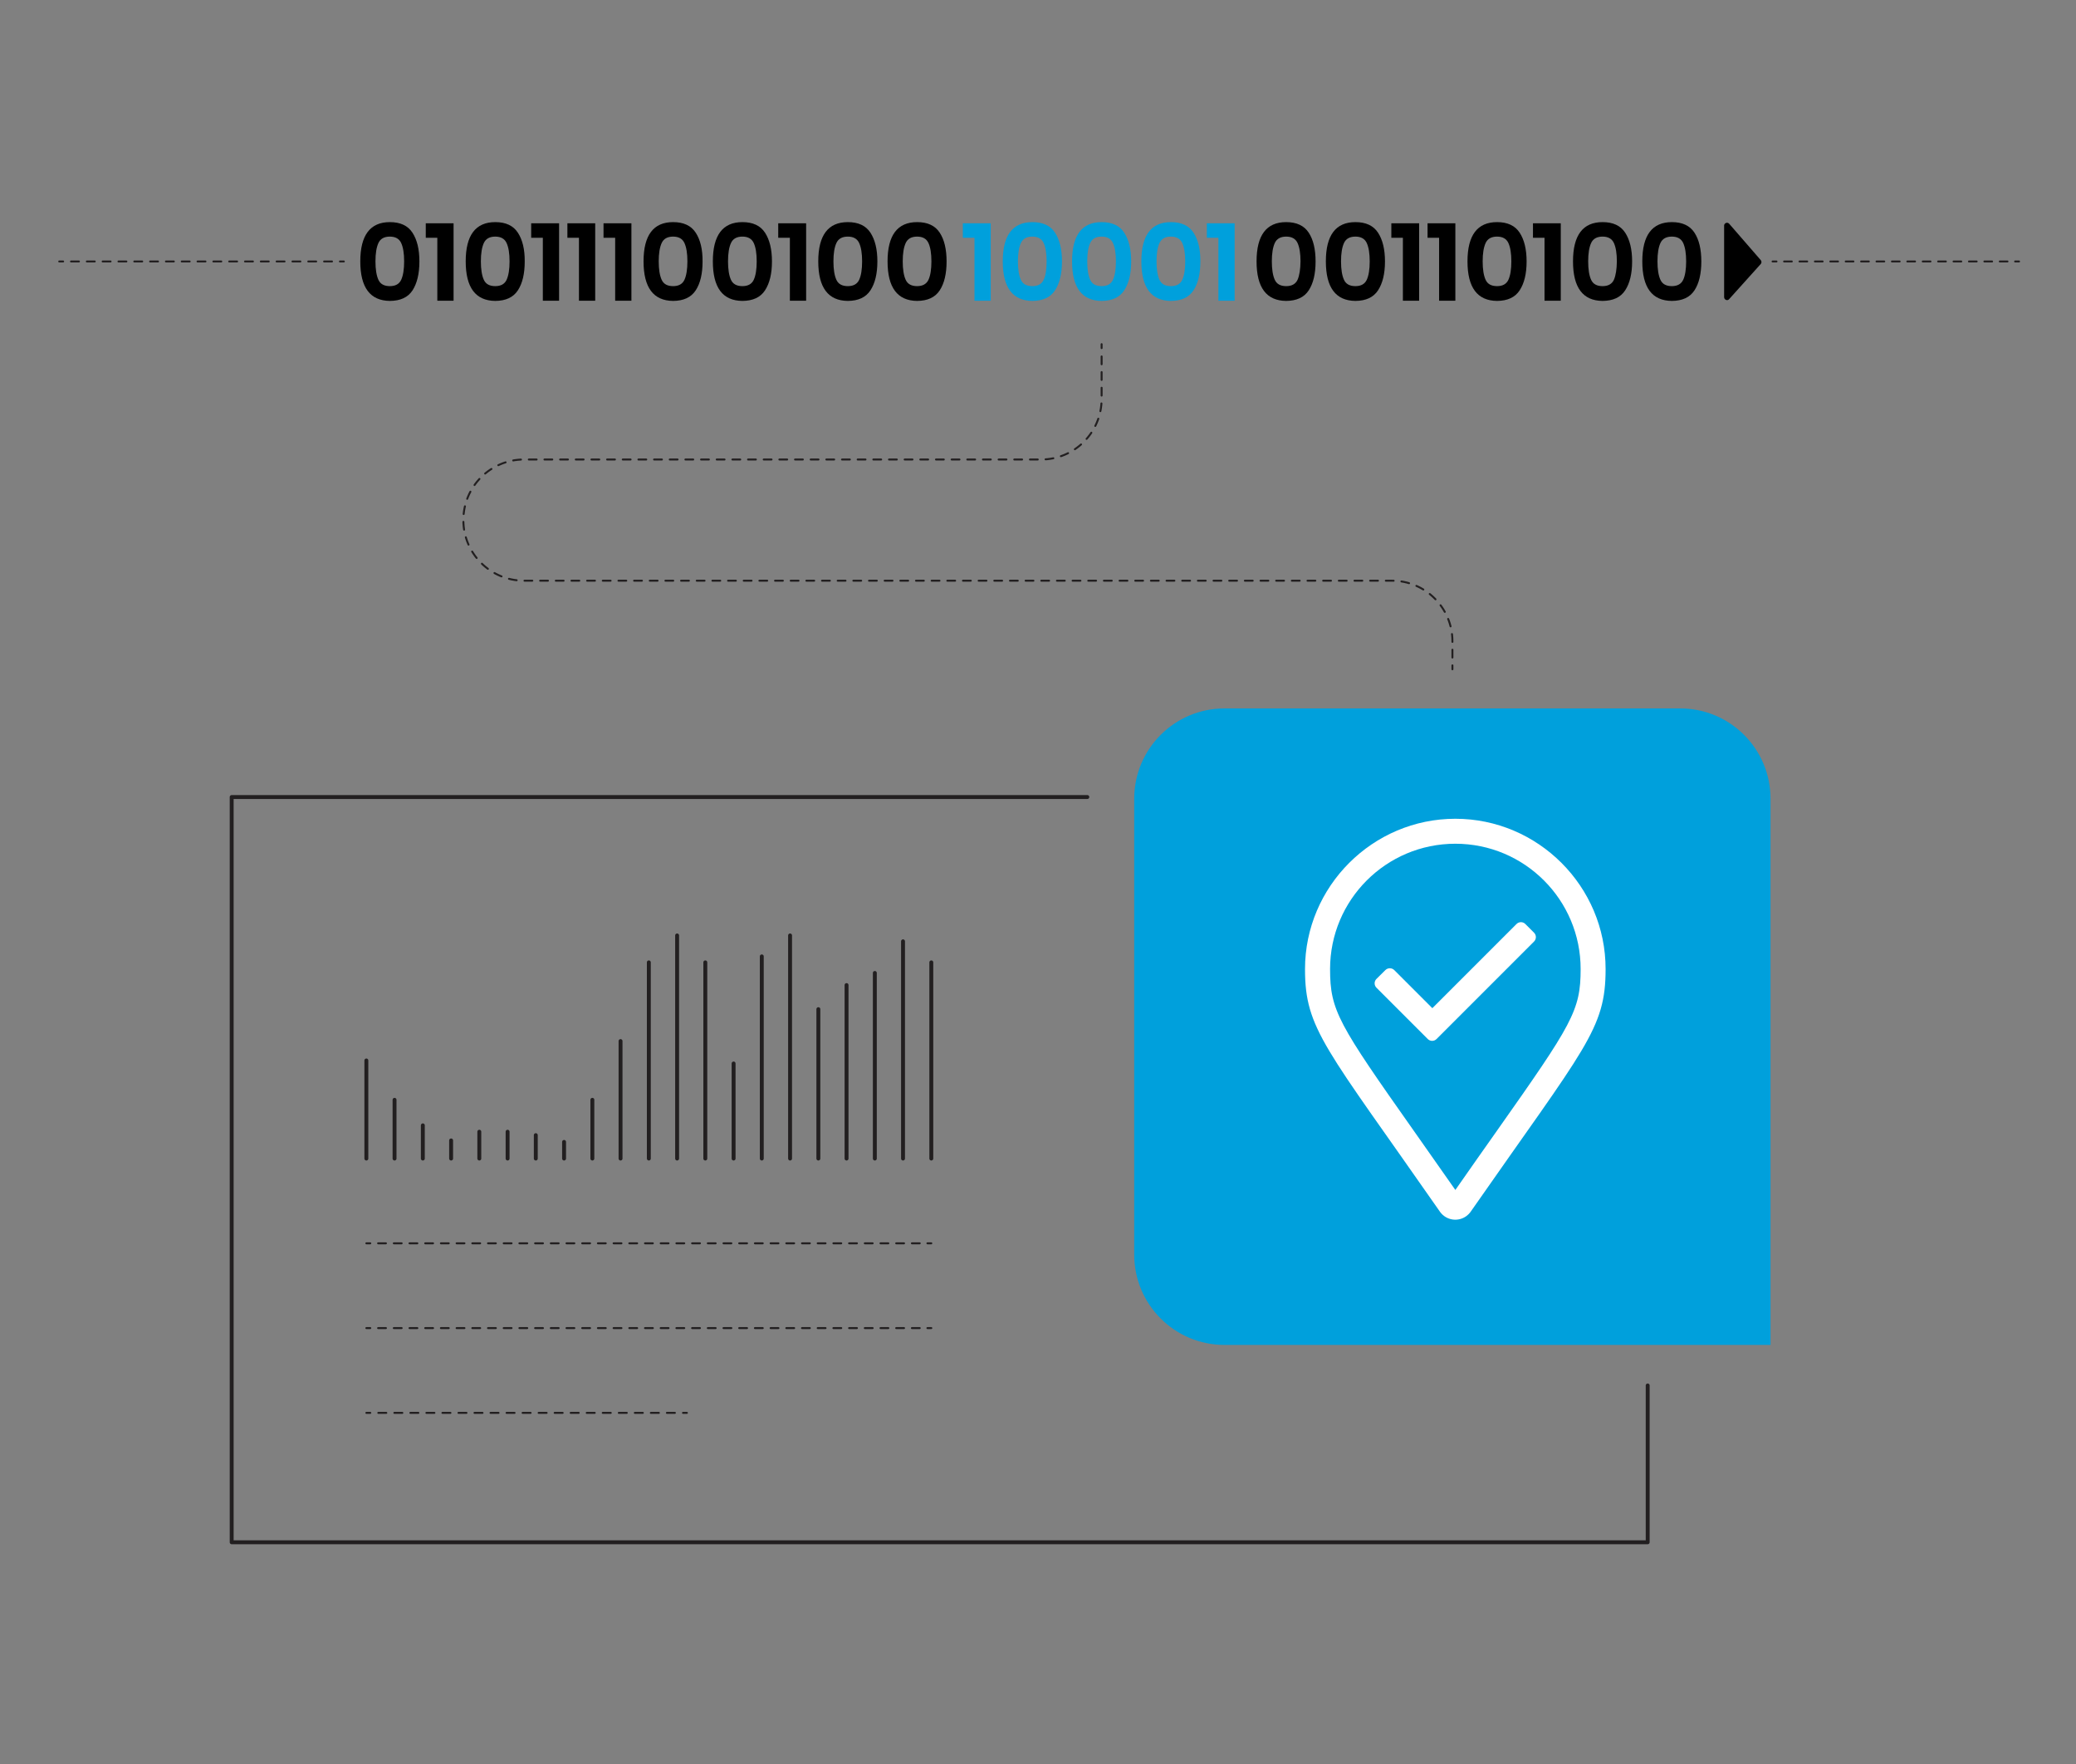 <?xml version="1.0" encoding="utf-8"?>
<!-- Generator: Adobe Illustrator 24.3.0, SVG Export Plug-In . SVG Version: 6.00 Build 0)  -->
<svg version="1.1" id="Layer_1" xmlns="http://www.w3.org/2000/svg" xmlns:xlink="http://www.w3.org/1999/xlink" x="0px" y="0px"
	 viewBox="0 0 2121 1802.4" style="enable-background:new 0 0 2121 1802.4;" xml:space="preserve">
<rect x="0" y="0" width="2121" height="1802.4" fill="#808080" stroke="none"/>
<style type="text/css">
	.st0{fill:#00A0DC;}
	.st1{fill:#FFFFFF;}
	.st2{fill:none;stroke:#221F20;stroke-width:2;stroke-linecap:round;stroke-miterlimit:10;}
	.st3{fill:none;stroke:#221F20;stroke-width:2;stroke-linecap:round;stroke-miterlimit:10;stroke-dasharray:8.08,8.08;}
	.st4{fill:none;stroke:#221F20;stroke-width:2;stroke-linecap:round;stroke-miterlimit:10;stroke-dasharray:7.87,7.87;}
	.st5{fill:none;stroke:#221F20;stroke-width:2;stroke-linecap:round;stroke-miterlimit:10;stroke-dasharray:8,8;}
	.st6{fill:none;stroke:#221F20;stroke-width:2;stroke-linecap:round;stroke-miterlimit:10;stroke-dasharray:8.02,8.02;}
	.st7{fill:none;stroke:#221F20;stroke-width:2;stroke-linecap:round;stroke-miterlimit:10;stroke-dasharray:8.19,8.19;}
	.st8{fill:none;stroke:#221F20;stroke-width:4;stroke-linecap:round;stroke-linejoin:round;}
</style>
<g id="solid_shapes">
	<path d="M368.1,267c0-26.7,10.1-40.1,30.2-40.1c10.7,0,18.4,3.6,23.1,10.8s7.1,16.9,7.1,29.4c0,12.5-2.4,22.3-7,29.5
		c-4.7,7.2-12.4,10.7-23.1,10.8C378.2,307.2,368.1,293.8,368.1,267z M412.9,267c0-8.1-1-14.3-3-18.7s-5.9-6.6-11.6-6.6
		c-5.8,0-9.7,2.2-11.7,6.6s-3,10.6-3,18.7c0,8.1,1,14.4,3,18.8s5.9,6.5,11.7,6.5c5.8,0,9.6-2.2,11.6-6.5
		C411.9,281.4,412.9,275.1,412.9,267L412.9,267z"/>
	<path d="M435,242.9v-14.8h28.4v79.1h-16.6v-64.3H435z"/>
	<path d="M475.8,267c0-26.7,10.1-40.1,30.2-40.1c10.7,0,18.4,3.6,23.1,10.8c4.7,7.2,7.1,16.9,7,29.4c0,12.5-2.3,22.3-7,29.5
		c-4.7,7.2-12.4,10.7-23.1,10.8C485.9,307.2,475.8,293.8,475.8,267z M520.6,267c0-8.1-1-14.3-3-18.7s-5.9-6.6-11.6-6.6
		c-5.8,0-9.7,2.2-11.7,6.6c-2,4.4-3,10.6-3,18.7c0,8.1,1,14.4,3,18.8s5.9,6.5,11.7,6.5c5.8,0,9.6-2.2,11.6-6.5
		C519.6,281.4,520.6,275.1,520.6,267L520.6,267z"/>
	<path d="M542.7,242.9v-14.8h28.5v79.1h-16.6v-64.3H542.7z"/>
	<path d="M579.7,242.9v-14.8h28.4v79.1h-16.6v-64.3H579.7z"/>
	<path d="M616.6,242.9v-14.8h28.5v79.1h-16.6v-64.3H616.6z"/>
	<path d="M657.5,267c0-26.7,10.1-40.1,30.2-40.1c10.7,0,18.4,3.6,23.1,10.8c4.7,7.2,7.1,16.9,7,29.4c0,12.5-2.3,22.3-7,29.5
		c-4.7,7.2-12.4,10.7-23.1,10.8C667.6,307.2,657.5,293.8,657.5,267z M702.3,267c0-8.1-1-14.3-3-18.7s-5.9-6.6-11.6-6.6
		c-5.8,0-9.7,2.2-11.7,6.6c-2,4.4-3,10.6-3,18.7c0,8.1,1,14.4,3,18.8s5.9,6.5,11.7,6.5c5.8,0,9.6-2.2,11.6-6.5
		C701.3,281.4,702.3,275.1,702.3,267L702.3,267z"/>
	<path d="M728.3,267c0-26.7,10.1-40.1,30.2-40.1c10.7,0,18.4,3.6,23.1,10.8c4.7,7.2,7.1,16.9,7.1,29.4c0,12.5-2.4,22.3-7.1,29.5
		c-4.7,7.2-12.4,10.7-23.1,10.8C738.3,307.2,728.3,293.8,728.3,267z M773.1,267c0-8.1-1-14.3-3-18.7s-5.9-6.6-11.6-6.6
		c-5.8,0-9.7,2.2-11.7,6.6c-2,4.4-3,10.6-3,18.7c0,8.1,1,14.4,3,18.8s5.9,6.5,11.7,6.5c5.8,0,9.6-2.2,11.6-6.5
		C772.1,281.4,773.1,275.1,773.1,267z"/>
	<path d="M795.1,242.9v-14.8h28.5v79.1H807v-64.3H795.1z"/>
	<path d="M836,267c0-26.7,10.1-40.1,30.2-40.1c10.7,0,18.4,3.6,23.1,10.8c4.7,7.2,7.1,16.9,7.1,29.4c0,12.5-2.4,22.3-7.1,29.5
		c-4.7,7.2-12.4,10.7-23.1,10.8C846.1,307.2,836,293.8,836,267z M880.8,267c0-8.1-1-14.3-3-18.7s-5.9-6.6-11.6-6.6
		c-5.8,0-9.7,2.2-11.7,6.6c-2,4.4-3,10.6-3,18.7c0,8.1,1,14.4,3,18.8s5.9,6.5,11.7,6.5c5.8,0,9.6-2.2,11.6-6.5
		C879.8,281.4,880.8,275.1,880.8,267z"/>
	<path d="M906.8,267c0-26.7,10.1-40.1,30.2-40.1c10.7,0,18.4,3.6,23.1,10.8s7,16.9,7,29.4c0,12.5-2.3,22.3-7,29.5
		c-4.7,7.2-12.4,10.7-23.1,10.8C916.9,307.2,906.8,293.8,906.8,267z M951.6,267c0-8.1-1-14.3-3-18.7c-2-4.4-5.9-6.6-11.6-6.6
		c-5.8,0-9.7,2.2-11.7,6.6s-3,10.6-3,18.7c0,8.1,1,14.4,3,18.8c2,4.4,5.9,6.5,11.7,6.5c5.7,0,9.6-2.2,11.6-6.5
		S951.6,275.1,951.6,267z"/>
	<path d="M1283.8,267c0-26.7,10.1-40.1,30.2-40.1c10.7,0,18.4,3.6,23.1,10.8s7,16.9,7,29.4c0,12.5-2.3,22.3-7,29.5
		c-4.7,7.2-12.4,10.7-23.1,10.8C1293.9,307.2,1283.8,293.8,1283.8,267z M1328.7,267c0-8.1-1-14.3-3-18.7s-5.9-6.6-11.6-6.6
		c-5.8,0-9.7,2.2-11.7,6.6s-3,10.6-3,18.7c0,8.1,1,14.4,3,18.8s5.9,6.5,11.7,6.5c5.7,0,9.6-2.2,11.6-6.5
		C1327.6,281.4,1328.6,275.1,1328.7,267z"/>
	<path d="M1354.6,267c0-26.7,10.1-40.1,30.2-40.1c10.7,0,18.4,3.6,23.1,10.8s7.1,16.9,7.1,29.4c0,12.5-2.4,22.3-7.1,29.5
		c-4.7,7.2-12.4,10.7-23.1,10.8C1364.7,307.2,1354.6,293.8,1354.6,267z M1399.4,267c0-8.1-1-14.3-3-18.7s-5.9-6.6-11.6-6.6
		c-5.8,0-9.7,2.2-11.7,6.6s-3,10.6-3,18.7c0,8.1,1,14.4,3,18.8s5.9,6.5,11.7,6.5c5.8,0,9.6-2.2,11.6-6.5
		C1398.4,281.4,1399.4,275.1,1399.4,267z"/>
	<path d="M1421.5,242.9v-14.8h28.4v79.1h-16.6v-64.3H1421.5z"/>
	<path d="M1458.5,242.9v-14.8h28.4v79.1h-16.6v-64.3H1458.5z"/>
	<path d="M1499.3,267c0-26.7,10.1-40.1,30.2-40.1c10.7,0,18.4,3.6,23.1,10.8s7.1,16.9,7.1,29.4c0,12.5-2.4,22.3-7.1,29.5
		c-4.7,7.2-12.4,10.7-23.1,10.8C1509.4,307.2,1499.3,293.8,1499.3,267z M1544.1,267c0-8.1-1-14.3-3-18.7s-5.9-6.6-11.6-6.6
		c-5.8,0-9.7,2.2-11.7,6.6c-2,4.4-3,10.6-3,18.7c0,8.1,1,14.4,3,18.8c2,4.4,5.9,6.5,11.7,6.5c5.8,0,9.6-2.2,11.6-6.5
		C1543.1,281.4,1544.1,275.1,1544.1,267z"/>
	<path d="M1566.2,242.9v-14.8h28.4v79.1h-16.6v-64.3H1566.2z"/>
	<path d="M1607.1,267c0-26.7,10.1-40.1,30.2-40.1c10.7,0,18.4,3.6,23.1,10.8s7.1,16.9,7.1,29.4c0,12.5-2.4,22.3-7.1,29.5
		c-4.7,7.2-12.4,10.7-23.1,10.8C1617.2,307.2,1607.1,293.8,1607.1,267z M1651.9,267c0-8.1-1-14.3-3-18.7s-5.9-6.6-11.6-6.6
		c-5.8,0-9.7,2.2-11.7,6.6s-3,10.6-3,18.7c0,8.1,1,14.4,3,18.8s5.9,6.5,11.7,6.5c5.8,0,9.6-2.2,11.6-6.5
		C1650.8,281.4,1651.8,275.1,1651.9,267z"/>
	<path d="M1677.9,267c0-26.7,10.1-40.1,30.2-40.1c10.7,0,18.4,3.6,23.1,10.8s7,16.9,7,29.4c0,12.5-2.3,22.3-7,29.5
		c-4.7,7.2-12.4,10.7-23.1,10.8C1687.9,307.2,1677.9,293.8,1677.9,267z M1722.7,267c0-8.1-1-14.3-3-18.7s-5.9-6.6-11.6-6.6
		c-5.8,0-9.7,2.2-11.7,6.6s-3,10.6-3,18.7c0,8.1,1,14.4,3,18.8s5.9,6.5,11.7,6.5c5.7,0,9.6-2.2,11.6-6.5S1722.7,275.1,1722.7,267z"
		/>
	<path d="M1761.5,230.5v73.1c0,1.6,1.3,2.9,2.9,3c0.8,0,1.6-0.3,2.2-1l32.3-35.9c1-1.1,1-2.9,0-4l-32.3-37.2
		c-1.1-1.2-2.9-1.3-4.1-0.2C1761.8,228.9,1761.5,229.7,1761.5,230.5z"/>
	<g>
		<path class="st0" d="M983.7,242.9v-14.8h28.5v79.1h-16.6v-64.3H983.7z"/>
		<path class="st0" d="M1024.5,267c0-26.7,10.1-40.1,30.3-40.1c10.7,0,18.4,3.6,23.1,10.8c4.7,7.2,7.1,16.9,7.1,29.4
			c0,12.5-2.4,22.3-7.1,29.5c-4.7,7.2-12.4,10.7-23.1,10.8C1034.6,307.2,1024.5,293.8,1024.5,267z M1069.3,267c0-8.1-1-14.3-3-18.7
			s-5.9-6.6-11.6-6.6c-5.8,0-9.7,2.2-11.7,6.6s-3,10.6-3,18.7c0,8.1,1,14.4,3,18.8s5.9,6.5,11.7,6.5c5.8,0,9.6-2.2,11.6-6.5
			S1069.3,275.1,1069.3,267L1069.3,267z"/>
		<path class="st0" d="M1095.3,267c0-26.7,10.1-40.1,30.2-40.1c10.7,0,18.4,3.6,23.1,10.8s7.1,16.9,7.1,29.4
			c0,12.5-2.4,22.3-7.1,29.5c-4.7,7.2-12.4,10.7-23.1,10.8C1105.4,307.2,1095.3,293.8,1095.3,267z M1140.1,267c0-8.1-1-14.3-3-18.7
			s-5.9-6.6-11.6-6.6c-5.8,0-9.7,2.2-11.7,6.6s-3,10.6-3,18.7c0,8.1,1,14.4,3,18.8s5.9,6.5,11.7,6.5c5.8,0,9.6-2.2,11.6-6.5
			C1139.1,281.4,1140.1,275.1,1140.1,267z"/>
		<path class="st0" d="M1166.1,267c0-26.7,10.1-40.1,30.2-40.1c10.7,0,18.4,3.6,23.1,10.8s7.1,16.9,7,29.4c0,12.5-2.3,22.3-7,29.5
			c-4.7,7.2-12.4,10.7-23.1,10.8C1176.2,307.2,1166.1,293.8,1166.1,267z M1210.9,267c0-8.1-1-14.3-3-18.7s-5.9-6.6-11.6-6.6
			c-5.8,0-9.7,2.2-11.7,6.6s-3,10.6-3,18.7c0,8.1,1,14.4,3,18.8s5.9,6.5,11.7,6.5c5.8,0,9.6-2.2,11.6-6.5S1210.9,275.1,1210.9,267z"
			/>
		<path class="st0" d="M1233,242.9v-14.8h28.4v79.1h-16.6v-64.3H1233z"/>
		<path class="st0" d="M1251,723.7h465.7c50.9,0,92.2,41.3,92.2,92.2v558l0,0H1251c-50.9,0-92.2-41.3-92.2-92.2V815.9
			C1158.8,765,1200.1,723.7,1251,723.7L1251,723.7z"/>
	</g>
	<path class="st1" d="M1486.9,836.4c-84.5,0-153.6,69.1-153.6,153.6c0,61.4,20.5,79.4,138.2,248.3c6.4,8.5,18.4,10.2,26.9,3.8
		c1.5-1.1,2.7-2.4,3.8-3.8c117.8-169,138.2-186.9,138.2-248.3C1640.5,905.5,1571.4,836.4,1486.9,836.4z M1486.9,1215.6
		c-15.7-22.5-29.7-42.3-42-59.8c-77.5-109.9-86-123.4-86-165.9c0-70.7,57.3-128,128-128s128,57.3,128,128c0,42.5-8.5,56-86,165.9
		C1516.5,1173.4,1502.4,1193.3,1486.9,1215.6z M1558.4,943.9c-2.5-2.5-6.5-2.5-9,0l-86,86l-38.9-38.9c-2.5-2.5-6.6-2.5-9.1,0l-9.1,9
		c-2.5,2.5-2.5,6.5,0,9l52.4,52.4c2.5,2.5,6.5,2.5,9,0l99.6-99.6c2.5-2.5,2.5-6.5,0-9L1558.4,943.9L1558.4,943.9z"/>
</g>
<g id="inverted_lines">
	<line class="st2" x1="351.3" y1="267.1" x2="347.3" y2="267.1"/>
	<line class="st3" x1="339.2" y1="267.1" x2="68.5" y2="267.1"/>
	<line class="st2" x1="64.5" y1="267.1" x2="60.5" y2="267.1"/>
	<line class="st2" x1="2062.8" y1="267.1" x2="2058.8" y2="267.1"/>
	<line class="st4" x1="2051" y1="267.1" x2="1818.9" y2="267.1"/>
	<line class="st2" x1="1815" y1="267.1" x2="1811" y2="267.1"/>
	<line class="st2" x1="1483.9" y1="683.7" x2="1483.9" y2="679.7"/>
	<path class="st5" d="M1483.9,671.7v-16.6c0-34.2-27.7-61.9-61.9-61.9H535.3c-34.2,0-61.9-27.7-61.9-61.9l0,0
		c0-34.2,27.7-61.9,61.9-61.9h528.4c34.2,0,61.8-27.7,61.8-61.9v-48"/>
	<line class="st2" x1="1125.5" y1="355.6" x2="1125.5" y2="351.6"/>
	<line class="st2" x1="374.3" y1="1270.1" x2="378.3" y2="1270.1"/>
	<line class="st6" x1="386.3" y1="1270.1" x2="943.5" y2="1270.1"/>
	<line class="st2" x1="947.5" y1="1270.1" x2="951.5" y2="1270.1"/>
	<line class="st2" x1="374.3" y1="1356.7" x2="378.3" y2="1356.7"/>
	<line class="st6" x1="386.3" y1="1356.7" x2="943.5" y2="1356.7"/>
	<line class="st2" x1="947.5" y1="1356.7" x2="951.5" y2="1356.7"/>
	<line class="st2" x1="374.3" y1="1443.3" x2="378.3" y2="1443.3"/>
	<line class="st7" x1="386.5" y1="1443.3" x2="693.7" y2="1443.3"/>
	<line class="st2" x1="697.8" y1="1443.3" x2="701.8" y2="1443.3"/>
</g>
<g id="solid_lines">
	<polyline class="st8" points="1683.4,1415.3 1683.4,1575.5 236.7,1575.5 236.7,814.2 1110.9,814.2 	"/>
	<line class="st8" x1="374.3" y1="1083.3" x2="374.3" y2="1183.5"/>
	<line class="st8" x1="403.1" y1="1123.5" x2="403.1" y2="1183.5"/>
	<line class="st8" x1="432" y1="1149.6" x2="432" y2="1183.5"/>
	<line class="st8" x1="460.9" y1="1165" x2="460.9" y2="1183.5"/>
	<line class="st8" x1="489.7" y1="1156.1" x2="489.7" y2="1183.5"/>
	<line class="st8" x1="518.6" y1="1156.1" x2="518.6" y2="1183.5"/>
	<line class="st8" x1="547.4" y1="1159.6" x2="547.4" y2="1183.5"/>
	<line class="st8" x1="576.3" y1="1166.5" x2="576.3" y2="1183.5"/>
	<line class="st8" x1="605.2" y1="1123.5" x2="605.2" y2="1183.5"/>
	<line class="st8" x1="634" y1="1063.5" x2="634" y2="1183.5"/>
	<line class="st8" x1="662.9" y1="983.1" x2="662.9" y2="1183.5"/>
	<line class="st8" x1="691.8" y1="955.6" x2="691.8" y2="1183.5"/>
	<line class="st8" x1="720.6" y1="983.1" x2="720.6" y2="1183.5"/>
	<line class="st8" x1="749.5" y1="1086.4" x2="749.5" y2="1183.5"/>
	<line class="st8" x1="778.3" y1="977" x2="778.3" y2="1183.5"/>
	<line class="st8" x1="807.2" y1="955.6" x2="807.2" y2="1183.5"/>
	<line class="st8" x1="836.1" y1="1030.9" x2="836.1" y2="1183.5"/>
	<line class="st8" x1="864.9" y1="1006.3" x2="864.9" y2="1183.5"/>
	<line class="st8" x1="893.8" y1="993.9" x2="893.8" y2="1183.5"/>
	<line class="st8" x1="922.6" y1="961.6" x2="922.6" y2="1183.5"/>
	<line class="st8" x1="951.5" y1="983.1" x2="951.5" y2="1183.5"/>
</g>
</svg>
